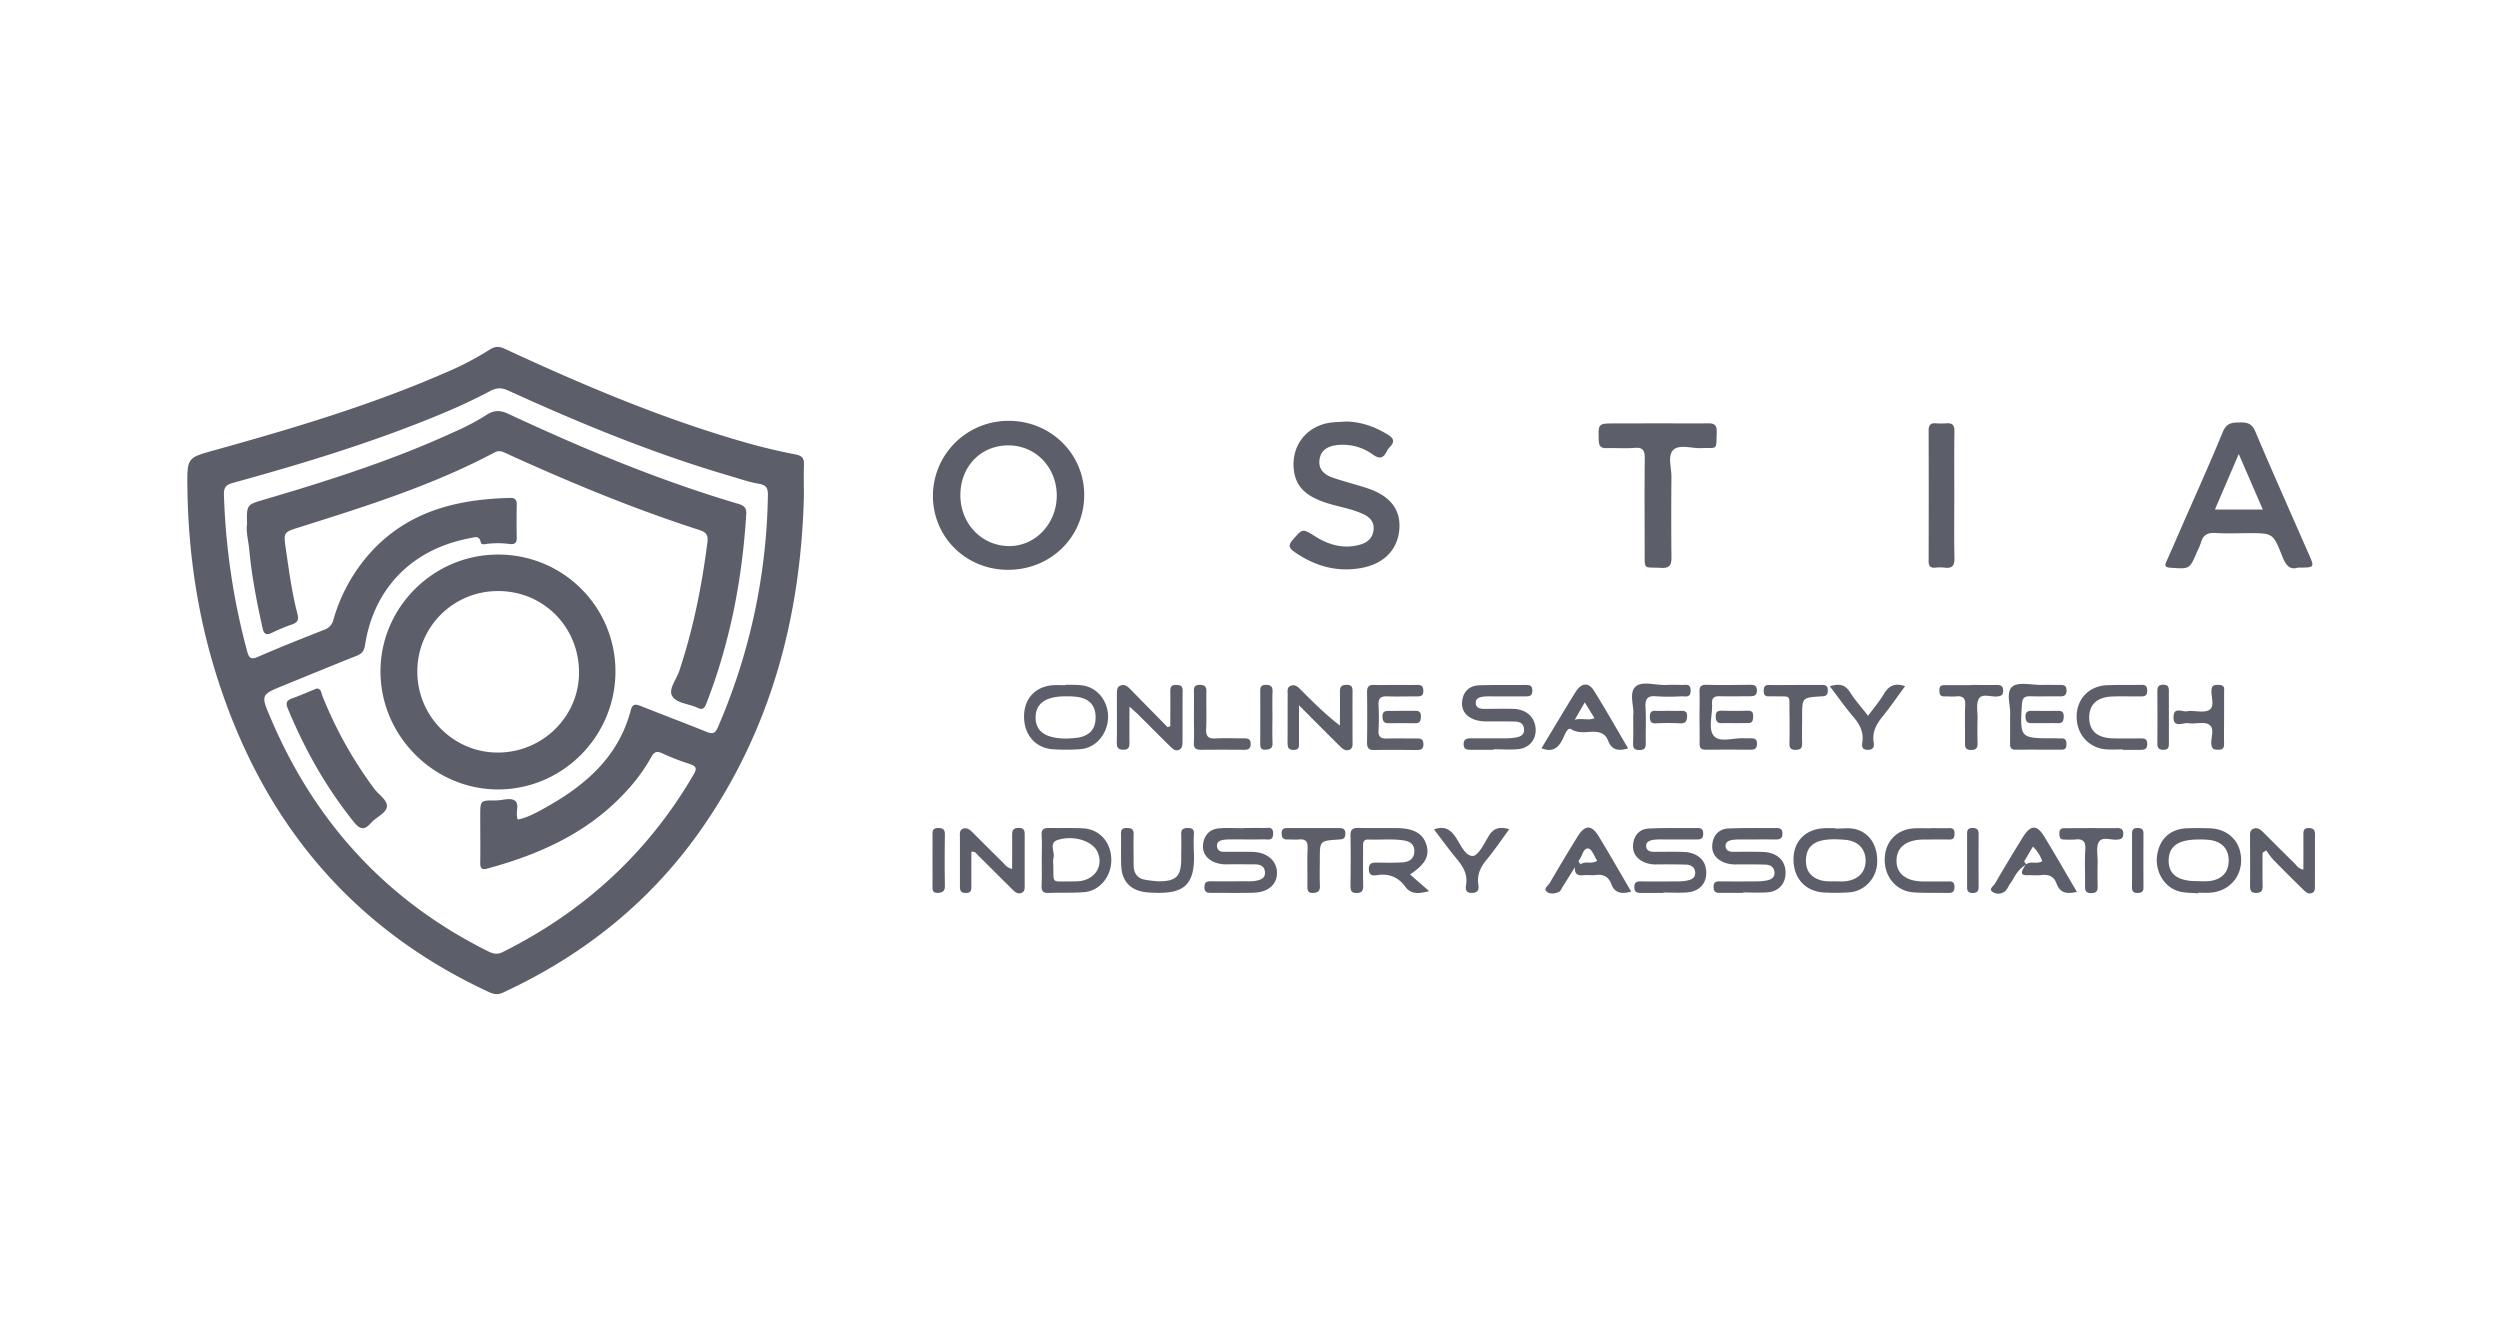 <?xml version="1.0" encoding="UTF-8"?> <svg xmlns="http://www.w3.org/2000/svg" width="282" height="150" viewBox="0 0 282 150"><g fill="none" fill-rule="evenodd"><path d="M0 0h282v150H0z"></path><path d="M56.972 39.36c8.805 4.086 17.73 7.87 27.088 10.545 1.848.527 3.724.978 5.61 1.341.747.147 1.045.386 1.018 1.138-.042 1.197-.008 2.398-.008 3.605-.35 13.446-3.638 26.024-11.356 37.23-5.764 8.366-13.414 14.51-22.625 18.761-.706.325-1.213.081-1.798-.193-14.874-6.972-24.626-18.432-29.89-33.818-2.58-7.486-3.788-15.205-3.874-23.102-.032-3.271.02-3.237 3.109-4.096 8.806-2.453 17.562-5.052 25.96-8.717 1.742-.729 3.42-1.6 5.017-2.607.622-.407 1.092-.393 1.749-.088zm-1.645 4.732a64.14 64.14 0 0 1-5 2.37c-7.736 3.264-15.737 5.713-23.823 7.944-.73.203-1.278.327-1.245 1.355a76.82 76.82 0 0 0 2.605 17.656c.204.734.369 1.055 1.24.673 2.46-1.08 4.963-2.059 7.46-3.048.529-.172.928-.609 1.05-1.15a19.101 19.101 0 0 1 4.463-7.872c4.206-4.426 9.601-5.706 15.439-5.856.583-.014.783.203.773.774a91.051 91.051 0 0 0 0 3.73c.014.61-.27.765-.816.692a10.55 10.55 0 0 0-2.531-.015c-.255.029-.649.169-.722-.203-.157-.79-.736-.52-1.135-.449-6.9 1.268-10.98 5.994-11.9 12.04-.113.725-.375 1.015-1 1.26-2.722 1.074-5.425 2.2-8.136 3.301-2.65 1.075-2.65 1.071-1.51 3.731 4.979 11.712 13.045 20.56 24.504 26.275.571.285 1.04.407 1.678.086 9.13-4.558 16.342-11.152 21.49-19.968.408-.69.392-.978-.407-1.236a28.906 28.906 0 0 1-3.137-1.22c-.632-.288-.903-.115-1.211.448a19.76 19.76 0 0 1-2.76 3.786c-4.262 4.697-9.772 7.166-15.759 8.788-.587.16-.776-.045-.766-.64.027-1.764 0-3.532 0-5.298v-.33c.007-1.282.094-1.421 1.266-1.427h.303l.168.002c.717 0 1.598-.323 2.116-.016.664.396.042 1.424.39 2.17 1.02-.204 1.941-.7 2.84-1.193 4.636-2.546 8.509-5.779 9.907-11.176.204-.75.611-.64 1.168-.417 2.458.982 4.937 1.909 7.39 2.9.657.266.959.169 1.25-.506a68.349 68.349 0 0 0 5.651-26.23c.012-.795-.222-1.126-1.038-1.258-1.019-.167-2.018-.512-3.017-.813-8.687-2.524-17.024-5.952-25.237-9.699-.717-.327-1.278-.343-2.001.039zm175.324 50.36c1.215 2.01 2.387 4.044 3.624 6.147-1.172.299-1.93.09-2.303-.945-.288-.794-.873-1.044-1.69-.945-.475.057-.962 0-1.443.012-.612.01-1.185.02-.339-1.178-1.084.703-1.263 1.48-1.702 2.058-.204.254-.308.57-.51.813a1.164 1.164 0 0 1-1.526.193c-.487-.299.118-.672.283-.957a234.999 234.999 0 0 1 3.086-5.14c.926-1.51 1.631-1.535 2.52-.058zm-50.303-.095c1.237 2.032 2.417 4.106 3.655 6.218-1.05.282-1.845.215-2.242-.842-.308-.833-.887-1.148-1.766-1.032-.432.057-.884-.026-1.32.018-.69.08-1.083-.073-1.018-.906-.462.738-.921 1.477-1.386 2.213-.128.203-.226.484-.407.573-.44.203-1.02.29-1.378 0-.435-.35.142-.685.311-.977a218.377 218.377 0 0 1 3.146-5.243c.84-1.357 1.586-1.373 2.405-.022zm80.112-.953c.544.018.677.264.673.748-.013 1.883 0 3.765-.013 5.648 0 .344.076.775-.352.941-.396.153-.695-.132-.946-.376a198.794 198.794 0 0 1-3.406-3.401 9.69 9.69 0 0 1-.785-1.043l-.416.273c0 1.233-.02 2.469.01 3.702.013.534-.12.813-.715.827-.595.014-.712-.29-.705-.813.022-1.802 0-3.605 0-5.409 0-.392-.076-.855.407-1.032.43-.159.773.101 1.066.394 1.166 1.16 2.324 2.33 3.5 3.48.271.265.465.653 1.044.742 0-1.34.012-2.641 0-3.948 0-.47.061-.75.638-.733zm-145.546-.017c.626 0 .668.328.67.758l-.001 5.62c0 .356.065.773-.343.95-.44.19-.77-.116-1.051-.394-1.315-1.295-2.613-2.605-3.926-3.904-.157-.154-.27-.406-.695-.337v3.893c0 .455-.047.76-.632.754-.585-.006-.657-.297-.657-.756v-5.527c0-.343-.093-.764.323-.953.415-.189.77.075 1.06.362 1.141 1.13 2.268 2.27 3.416 3.391.277.268.475.646 1.09.764 0-1.306.01-2.503 0-3.7 0-.53.02-.927.746-.92zm134.319.043c2.085.063 3.495 1.439 3.565 3.455.073 2.062-1.403 3.673-3.502 3.812-.44.028-.883 0-1.325 0a.715.715 0 0 0-.004.073c-.72-.065-1.464-.035-2.15-.216-1.672-.443-2.746-2.247-2.5-4.033.263-1.894 1.48-3.02 3.382-3.09.844-.03 1.688-.03 2.534 0zm-10.443-.022c.505-.01.73.156.713.693-.016.498-.275.57-.69.61-.704.06-1.674-.356-2.039.233-.365.59-.147 1.473-.159 2.235a56.942 56.942 0 0 0 0 2.768c.02.552-.137.798-.736.796-.642 0-.693-.34-.685-.841.02-1.365-.055-2.733.029-4.092.057-.945-.304-1.22-1.168-1.11-.402.02-.805.02-1.207 0-.522.01-.546-.317-.55-.713-.004-.396.159-.571.57-.567 1.01 0 2.016-.01 3.023-.012l1.934.006c.322 0 .644-.001.965-.006zm-16.303-.012c.526 0 .705.203.703.705a405.61 405.61 0 0 0 0 5.892c0 .476-.122.74-.674.738-.587 0-.634-.327-.628-.772.008-1.008 0-2.01 0-3.01v-2.76c0-.422-.012-.791.6-.793zm-69.22-.004c1.444.034 2.894 0 4.34.018 1.925.026 2.957.654 3.321 1.979.318 1.213-.179 2.115-1.873 3.25l2.153 1.879c-1.203.315-2.057.374-2.693-.498-.779-1.067-1.794-1.5-3.11-1.313-.455.065-.97.147-.995-.634-.025-.78.444-.78 1.005-.772.923.016 1.85.03 2.772-.024.748-.045 1.337-.397 1.353-1.238.015-.77-.466-1.123-1.2-1.24-1.323-.202-2.65-.05-3.973-.1-.593-.025-.622.345-.612.781 0 1.484-.018 2.967.013 4.448 0 .553-.139.79-.73.801-.636.01-.707-.309-.701-.823.018-1.884.034-3.767 0-5.65-.017-.724.285-.879.93-.864zm87.839.006c.432 0 .68.113.678.61-.01 2.04-.01 4.08 0 6.124 0 .493-.26.589-.687.595-.485 0-.611-.234-.611-.666.016-1.049.008-2.09.008-3.13V94.05c0-.443.14-.656.612-.652zm-20.635.65c-.01.46-.122.662-.611.652-.967-.02-1.933 0-2.899 0-1.928.023-3.006.862-3.033 2.35-.026 1.487 1.066 2.36 2.992 2.38h2.65c.422 0 .889-.12.897.61 0 .67-.357.693-.836.685-1.247-.022-2.497.014-3.74-.061-1.953-.12-3.33-1.725-3.296-3.743.035-2.018 1.384-3.401 3.388-3.487l.602-.011 1.208.011.014-.02c.685 0 1.37.018 2.053 0 .473-.016.621.175.611.634zm-68.713.024c-.019.588-.355.6-.789.63-2.093.14-2.093.147-2.093 2.207 0 1.002-.033 2.003.012 3.001.024.573-.204.78-.742.813-.665.039-.673-.356-.669-.84.017-1.4-.04-2.803.023-4.201.038-.813-.27-1.067-1.032-.99-.407.04-.803-.014-1.202 0-.508.024-.697-.17-.695-.695.002-.524.256-.591.666-.59h2.89v-.001h2.77c.463 0 .881-.016.86.666zm-33.448-.676c1.284.026 2.575-.025 3.857.04 1.834.092 3.123 1.52 3.186 3.43.063 1.961-1.276 3.64-3.117 3.776-1.32.095-2.65.028-3.977.081-.674.026-.789-.299-.768-.872.045-.955.018-1.916.018-2.88 0-.92.047-1.844-.014-2.763-.043-.664.245-.812.815-.812zm45.843.973c.579.827 1.087 2.19 1.967 2.182.612 0 1.295-1.38 1.798-2.235.552-.933 1.26-1.089 2.328-.782-.86 1.168-1.63 2.318-2.513 3.385-.694.845-1.152 1.705-.98 2.829.074.497.048.94-.678.973-.725.032-.789-.406-.705-.912.204-1.179-.332-2.059-1.044-2.92-.886-1.061-1.702-2.197-2.574-3.333 1.093-.392 1.784-.077 2.401.813zm-20.543-.3c-.02.828-.611.597-1.019.609-1.247.028-2.497 0-3.744.012a4.832 4.832 0 0 0-.842.043c-.408.077-.8.235-.722.772.062.439.373.579.781.579 1.089 0 2.175-.014 3.261.012 1.592.039 2.695.994 2.72 2.317.024 1.353-.993 2.249-2.68 2.288-1.57.038-3.142.012-4.711.012-.408 0-.775.016-.79-.61-.016-.652.317-.7.816-.695 1.327.017 2.65 0 3.985 0 .322.014.644-.003.962-.049.57-.111 1.15-.29 1.056-1.048-.08-.648-.58-.813-1.15-.813-1.045 0-2.093-.018-3.139 0a3.416 3.416 0 0 1-1.414-.246c-.92-.396-1.403-1.12-1.264-2.095.138-.975.762-1.625 1.753-1.715.958-.087 1.93-.018 2.896-.018l-.002-.022c.724 0 1.45-.023 2.173 0 .049.002.099 0 .15-.002l.156-.01c.393-.03.788-.045.768.678zm47.9-.667c.483 0 .612.22.612.662 0 .482-.225.628-.665.626h-3.873a7.995 7.995 0 0 0-1.082.043c-.408.059-.844.233-.816.721.029.488.422.634.879.632 1.127 0 2.254-.024 3.38.014 1.304.047 2.242.732 2.446 1.74.336 1.542-.51 2.712-2.112 2.826-.879.065-1.767.012-2.65.012l.029.043h-2.536c-.453 0-.767-.063-.769-.642-.002-.58.26-.665.74-.659 1.368.019 2.736.01 4.104 0a5.44 5.44 0 0 0 1.078-.085c.479-.104.966-.27.942-.902-.025-.632-.484-.894-1.056-.908a91.798 91.798 0 0 0-3.262-.017 3.375 3.375 0 0 1-1.414-.243c-.91-.407-1.386-1.096-1.262-2.095.124-1 .768-1.659 1.737-1.71 1.846-.097 3.7-.036 5.55-.058zm8.877 0c.43 0 .667.116.673.61 0 .546-.247.686-.736.682-1.327-.014-2.65 0-3.983 0a5.815 5.815 0 0 0-.96.055c-.371.063-.744.232-.738.66 0 .488.373.67.828.673 1.127 0 2.254-.018 3.38.018 1.577.053 2.535.933 2.56 2.292.024 1.246-.732 2.152-2.002 2.258-.92.077-1.85.016-2.774.016l.006.053c-.885 0-1.772-.016-2.65 0-.52.012-.71-.203-.7-.711.01-.508.264-.594.688-.59 1.368.013 2.736.013 4.105 0 .4.005.8-.028 1.194-.1.5-.1.942-.33.883-.948-.055-.583-.475-.825-.999-.841-1.086-.033-2.173-.027-3.261-.023a3.575 3.575 0 0 1-1.427-.223c-.979-.407-1.466-1.134-1.309-2.176.151-.986.816-1.614 1.792-1.656 1.808-.08 3.62-.033 5.43-.05zm-94.55-.002c.581 0 .755.203.747.772-.027 1.914-.033 3.83 0 5.742.01.585-.225.766-.757.8-.687.046-.644-.393-.64-.85.006-.958 0-1.915 0-2.872 0-.916.01-1.829 0-2.751v-.182c.006-.382.064-.666.65-.66zm21.273-.004c.552.006.785.156.766.751-.036 1.159 0 2.321 0 3.483.015.93.461 1.506 1.427 1.626.472.082.949.134 1.427.158 1.95-.014 2.5-.573 2.51-2.497 0-.92.032-1.843 0-2.761-.027-.59.193-.758.758-.756.564.002.7.203.672.707-.039.593-.012 1.197-.012 1.796.275 4.32-1.427 5.03-5.182 4.761-1.834-.132-2.912-1.16-2.998-2.948-.057-1.2 0-2.402-.029-3.603-.012-.494.109-.723.66-.717zm79.92.026.025.049c.68 0 1.382-.102 2.038.018 1.73.313 2.754 1.86 2.65 3.871-.08 1.703-1.405 3.158-3.082 3.29-.961.074-1.926.082-2.888.026-2.143-.114-3.486-1.625-3.466-3.8.027-2.032 1.407-3.379 3.516-3.454.408-.016.816 0 1.207 0zm-87.68 1.31c-1.103.33-.318 1.378-.522 2.07a2.988 2.988 0 0 0-.012.832l.002.347v.3c.003 1.382.05 1.117 1.777 1.15.559-.019 1.115.024 1.67-.134 1.471-.42 2.148-1.793 1.543-3.18-.53-1.22-2.605-1.937-4.458-1.384zm86.105.088c-1.126.268-1.694.982-1.743 2.121-.051 1.22.491 1.98 1.616 2.335.55.169 1.097.144 1.663.14.361 0 .724.029 1.08 0 1.493-.134 2.373-1.016 2.37-2.34-.005-1.325-.863-2.236-2.357-2.35-.872-.064-1.757-.111-2.63.094zm42.532-.124c-2.263 0-3.343.754-3.363 2.35-.02 1.594 1.06 2.38 3.322 2.346.44.027.882.024 1.321-.01 1.392-.193 2.126-1.016 2.128-2.298.002-1.282-.707-2.122-2.09-2.329a8.905 8.905 0 0 0-1.318-.059zm-69.83 2.268a.98.98 0 0 0-.1.213l-.002.003.24.316c-.098.049-.257.148-.31.163h-.012c.007.011.075-.025.152-.069l.118-.066.052-.028h.002c.522-.42 1.223.029 1.87-.406a4.663 4.663 0 0 1-.226-.387l-.146-.275c-.193-.362-.386-.685-.62-.716-.59-.08-.664.813-1.018 1.252zm51.155-1.467-.989 1.676-.003.004.241.317h.007c.521-.416 1.223.03 1.797-.355a4.241 4.241 0 0 0-1.053-1.642zM35.747 77.654l.108.02c.4.11.393.546.521.852a46.66 46.66 0 0 0 5.848 10.46c.518.69 1.572 1.305 1.403 2.091-.145.669-1.197 1.11-1.76 1.733-.26.292-.486.478-.701.56-.414.162-.783-.069-1.288-.696a47.276 47.276 0 0 1-3.052-4.276c-1.7-2.677-3.132-5.505-4.355-8.46l.3.716a64.502 64.502 0 0 1-.302-.716c-.251-.61-.18-.923.458-1.152.471-.17.938-.356 1.406-.548l.703-.291.38-.157.33-.136zm20.422-15.1a13.222 13.222 0 0 1 9.377 3.845 13.138 13.138 0 0 1 3.876 9.34c0 7.3-5.927 13.282-13.198 13.31-7.22.029-13.274-6-13.305-13.252-.03-7.252 5.94-13.233 13.25-13.243zm.063 4.12a9.08 9.08 0 0 0-6.466 2.61 9.022 9.022 0 0 0-2.69 6.415c-.047 5.068 4.093 9.23 9.142 9.19 5.008-.038 9.076-4.063 9.097-8.993.024-5.139-3.985-9.209-9.083-9.223zm76.443 10.584c.487 0 .733.128.727.678-.024 1.886 0 3.772-.014 5.657 0 .407 0 .866-.463 1.016-.379.12-.68-.17-.937-.424-1.187-1.159-2.34-2.333-3.51-3.493-.271-.27-.563-.522-1.073-.99 0 1.544-.02 2.808 0 4.064.015.545-.118.813-.721.8-.603-.011-.716-.294-.707-.824.026-1.805 0-3.611.012-5.415 0-.407-.033-.85.45-1.016.443-.147.763.128 1.054.424l4.22 4.296.297-.12c0-1.313.02-2.627 0-3.938 0-.504.127-.725.665-.715zm19.89.894c-.01 1.804 0 3.609 0 5.415 0 .392.09.868-.408 1.03-.432.144-.76-.17-1.043-.453-1.46-1.447-2.897-2.893-4.589-4.588v4.22c0 .407.057.793-.574.813-.632.02-.718-.317-.714-.825.012-1.804 0-3.609.012-5.413l-.001-.082-.008-.17c-.012-.316.002-.64.417-.764.45-.144.76.16 1.046.445 1.384 1.384 2.762 2.774 4.441 4.064 0-1.256.015-2.51 0-3.763 0-.51.06-.801.695-.83.763-.036.728.389.726.9zm33.87-.992.42.046c.351.038.699.07 1.02.058.612-.02 1.207-.027 1.809 0 .424.022 1.007-.218 1.019.61.02.898-.612.658-1.085.67-.921.06-1.846.06-2.768 0-1.056-.108-1.292.321-1.235 1.284.08 1.317 0 2.642.029 3.962 0 .523-.082.813-.71.813s-.742-.254-.723-.796c.04-.984.016-1.94.016-3.101.143-.98-.538-2.512.263-3.251.445-.411 1.178-.375 1.945-.295zm-25.884.803c-.008.518-.273.593-.687.59-1.127 0-2.254.032-3.38 0-.715-.03-1.018.188-.986.946.052.961.052 1.924 0 2.885-.045.779.308.951 1.003.925.813-.03 1.628-.015 2.444-.01h.818c.423 0 .778 0 .797.61.018.658-.34.696-.834.692-1.57-.012-3.14-.028-4.709 0-.652.014-.815-.248-.815-.851.026-1.886.03-3.771 0-5.655 0-.624.19-.864.827-.831.801.026 1.609-.006 2.414-.006.803 0 1.608.02 2.413 0 .522-.017.704.187.695.705zm64.688-.701c.497 0 .734.152.717.69-.014.5-.275.57-.69.61-.7.063-1.668-.357-2.039.238-.346.565-.145 1.471-.159 2.235a59.653 59.653 0 0 0 0 2.768c.018.548-.134.794-.736.794-.642 0-.689-.335-.68-.837.02-1.404-.04-2.81.024-4.21.034-.813-.263-1.073-1.02-.996-.438.045-.884-.012-1.326 0-.512.014-.56-.284-.567-.695-.006-.41.157-.575.559-.573h3.018l.002-.024c.965 0 1.93.012 2.897 0zm-45.445.64c1.324 2.127 2.56 4.31 3.86 6.516-1.06.321-1.834.216-2.242-.83-.316-.826-.905-1.06-1.784-1.043-.784.012-1.58.215-2.409-.295-.422-.26-.73.695-.958 1.144-.497.986-1.131 1.502-2.379 1.01 1.309-2.168 2.55-4.267 3.84-6.342.655-1.05 1.466-1.13 2.072-.16zm62.412-.029c.019.795-.501.67-.96.68-1.005.013-2.014-.027-3.017.015-1.69.071-2.572.915-2.566 2.384.006 1.469.897 2.276 2.611 2.333 1.046.034 2.092.01 3.14.01.407 0 .778-.029.792.593.017.62-.301.693-.735.695h-2.025v-.049c-.611 0-1.208.035-1.81 0-2.024-.132-3.44-1.729-3.388-3.787.05-1.965 1.427-3.373 3.431-3.455 1.207-.047 2.413-.03 3.622-.028.408 0 .889-.13.905.61zm-36.026.051c-.016.594-.344.61-.78.628-2.122.138-2.12.146-2.12 2.282 0 1-.033 2.001 0 3.001.024.598-.223.75-.773.748-.55-.002-.664-.256-.656-.74.024-1.2.018-2.401 0-3.602-.017-1.58.146-1.686-.812-1.69h-.504l-.315-.003c-.243 0-.483-.012-.724 0-.422.012-.546-.203-.548-.597-.002-.395.067-.693.581-.685 1.044.02 2.087 0 3.13 0l.02-.008h2.65c.466 0 .87-.015.851.666zm8.714-.524c-.848 1.152-1.63 2.3-2.503 3.375-.71.874-1.223 1.76-1.044 2.936.07.451.04.862-.644.87-.683.008-.699-.406-.632-.853.163-1.118-.258-1.984-.976-2.823-.934-1.091-1.761-2.276-2.69-3.49.982-.308 1.697-.253 2.28.67.583.922 1.299 1.71 2.033 2.658.64-.872 1.29-1.626 1.797-2.484.559-.938 1.264-1.24 2.38-.86zm29.133-.159c.548 0 .62.29.623.682v.093c-.004 1.01.002 2.01.002 3.011v2.761c0 .425 0 .787-.611.79-.536 0-.695-.22-.691-.716.015-1.962.015-3.926 0-5.893 0-.482.126-.732.677-.728zm-108.7.013c.58 0 .768.203.754.772-.03 1.404.038 2.81-.027 4.212-.038.866.286 1.107 1.107 1.059 1.044-.061 2.093 0 3.14-.012.435 0 .78.034.776.63 0 .562-.28.664-.75.662a254.74 254.74 0 0 0-4.831 0c-.59 0-.867-.157-.828-.813.043-.963.006-1.928.006-2.891l.01-1.927c0-.32-.002-.642-.01-.963-.016-.492.104-.721.653-.73zm37.522.63c0 .633-.34.668-.767.668h-3.836a7.294 7.294 0 0 0-.844.018c-.456.051-.958.169-.937.728.02.559.477.666.972.662 1.086 0 2.173-.028 3.261 0 1.297.045 2.173.703 2.446 1.758.351 1.39-.448 2.641-1.877 2.784-.917.091-1.849.016-2.774.016l-.019.057h-2.537c-.408 0-.816 0-.836-.59-.02-.644.38-.703.866-.703h3.873a7.36 7.36 0 0 0 1.197-.101c.515-.092.927-.333.874-.947-.053-.614-.463-.827-.993-.841-1.045-.029-2.093-.016-3.139-.023a4.293 4.293 0 0 1-1.31-.15c-1.06-.341-1.66-1.046-1.535-2.142.124-1.095.831-1.743 1.944-1.778 1.729-.052 3.466-.024 5.192-.038.438 0 .769.022.779.622zm77.311-.628c.469 0 .799.09.72.658a.784.784 0 0 0 0 .12l-.003 2.873c0 1-.024 2 0 2.997.02.555-.238.675-.721.669-.483-.006-.683-.14-.722-.68-.057-.75.447-1.767-.31-2.191-.582-.328-1.502 0-2.242-.126a1.333 1.333 0 0 0-.4.01l-.176.029c-.566.096-1.17.218-1.134-.773.043-1.231 1.127-.406 1.69-.646a.327.327 0 0 1 .118 0c.76-.018 1.694.228 2.242-.126.383-.254.367-.739.306-1.247l-.038-.306a3.91 3.91 0 0 1-.041-.589c.022-.534.203-.683.711-.672zm-52.728-.01c.468 0 .752.097.748.66-.004.563-.343.632-.783.63-1.125 0-2.242.03-3.374 0-.662-.025-.952.179-.907.876.082 1.233-.483 2.798.218 3.612.669.779 2.265.17 3.45.254.203.015.407 0 .61 0 .423 0 .794 0 .794.61 0 .545-.247.685-.734.68a315.171 315.171 0 0 0-5.061 0c-.508 0-.697-.202-.68-.715.017-.997-.007-1.999-.007-3 0-.921.026-1.842 0-2.762-.025-.587.114-.864.787-.846 1.645.043 3.292.02 4.939 0zm-54.651.008c.579-.002.783.203.762.77-.036.96-.012 1.924-.012 2.887 0 .963-.029 1.926.012 2.888.027.61-.285.741-.797.768-.53.026-.585-.265-.59-.618v-.167l.005-3.85c0-.641-.001-1.283-.006-1.925 0-.463.047-.751.626-.753zm87.578.008c.683-.014 1.368 0 2.05 0 .409 0 .686.077.696.591.01.514-.204.705-.711.697-1.126-.016-2.253.024-3.378-.01-.656-.02-.901.203-.942.88-.213 3.638-.242 3.848 2.97 3.86h.628c.281 0 .563.02.844.01.5-.016.589.269.583.691-.006.423-.16.588-.569.586-1.728 0-3.465-.017-5.185 0-.588 0-.612-.33-.612-.772.016-.96.006-1.92.006-3.091.11-.977-.528-2.562.235-3.24.664-.588 2.221-.184 3.385-.202zm-110.129-.029c.681.033 1.378-.012 2.039.112 1.671.311 2.825 1.947 2.713 3.74-.112 1.795-1.413 3.289-3.117 3.423a22.867 22.867 0 0 1-3.008.016c-2.051-.108-3.38-1.644-3.343-3.784.036-2.015 1.351-3.36 3.385-3.454.44-.02.885 0 1.325 0l.006-.053zm-.073 1.315c-2.197 0-3.347.813-3.34 2.39.005 1.576 1.13 2.344 3.385 2.373.477-.009.953-.044 1.427-.106 1.335-.244 1.965-1.016 1.955-2.304-.01-1.288-.66-2.056-1.99-2.28a8.917 8.917 0 0 0-1.437-.073zm70.146 2.278c-.028.514-.173.798-.78.766-.918-.05-1.835-.04-2.762 0-.575.022-.644-.274-.655-.736-.01-.514.178-.715.702-.672.477.03.96-.002 1.44-.002.441 0 .883.022 1.322 0 .483-.03.762.091.733.644zm-30.025-.035c-.01.45-.059.797-.634.79-1.004-.011-2.01-.011-3.017 0-.536 0-.668-.265-.68-.751-.013-.583.307-.654.764-.642.457.012.964-.006 1.447-.006h1.45c.426-.012.68.105.67.61zm33.974-.624c.96.029 1.922.025 2.882 0 .469-.01.634.173.624.634-.01.462-.066.789-.64.762-.477-.01-.963.009-1.444.009-.479 0-.962-.023-1.44 0-.547.034-.677-.258-.7-.726-.022-.528.204-.693.718-.679zm37.903.015c.459 0 .64.162.632.63-.008.467-.088.784-.648.762-.481-.019-.962-.004-1.443-.002h-1.564c-.554.01-.65-.321-.654-.78-.004-.46.236-.61.67-.61 1.001.012 2.004.016 3.007 0zm-53.393-.955-1.137 1.97c.766-.243 1.514.129 2.23-.19l-1.093-1.78zM54.82 46.837c.877-.58 1.556-.604 2.522-.154 8.436 3.933 17.016 7.518 25.966 10.16.38.111.636.253.768.509.085.164.118.374.1.655-.452 7.358-1.834 14.512-4.52 21.403-.216.554-.48.684-.983.426l-.108-.053a6.58 6.58 0 0 0-.77-.259l-.404-.114c-.671-.193-1.308-.411-1.578-.917l-.006-.012c-.412-.775.49-1.836.805-2.772 1.582-4.722 2.548-9.576 3.18-14.506.047-.364.037-.65-.086-.879l-.049-.078c-.133-.188-.36-.332-.717-.447-4.405-1.417-8.728-3.042-12.995-4.804a260.349 260.349 0 0 1-9.092-3.97 1.563 1.563 0 0 0-.458-.132l-.108-.004a1.075 1.075 0 0 0-.476.135c-2.695 1.433-5.47 2.665-8.291 3.772a120.417 120.417 0 0 1-4.204 1.558c-3.14 1.103-6.32 2.104-9.497 3.106-.59.186-.993.31-1.259.456-.556.308-.508.718-.319 2.01.359 2.453.685 4.916 1.307 7.316.118.458.096.762-.178.978-.105.083-.238.15-.41.208-.793.277-1.57.6-2.325.97-.6.29-.872.107-1.007-.502l-.002-.007c-.125-.56-.247-1.123-.364-1.685-.498-2.372-.92-4.758-1.142-7.174l.037.388a47.646 47.646 0 0 1-.04-.394c-.095-1.03-.383-2.052-.252-2.898l-.001-.054c-.03-1.333-.034-1.836.44-2.163.29-.201.754-.337 1.497-.556 1.472-.434 2.942-.873 4.407-1.324 5.854-1.81 11.639-3.806 17.21-6.392a25.493 25.493 0 0 0 3.402-1.8zm58.974.634c4.764 0 8.561 3.781 8.504 8.457-.057 4.712-3.834 8.364-8.618 8.347-4.737-.014-8.449-3.692-8.447-8.37a8.464 8.464 0 0 1 2.526-5.986 8.518 8.518 0 0 1 6.035-2.448zm38.116.077c1.653.049 3.139.575 4.547 1.423.69.406.97.796.318 1.452-.141.144-.26.31-.348.49-.373.766-.791.906-1.56.368a5.743 5.743 0 0 0-4.089-1.069c-.986.126-1.79.54-1.938 1.648-.149 1.107.573 1.705 1.5 2.022 1.323.455 2.69.78 4.014 1.233 2.54.87 3.697 2.459 3.483 4.674-.224 2.298-1.8 3.846-4.333 4.29-2.775.483-5.235-.247-7.502-1.83-.625-.436-.707-.764-.16-1.38 1.098-1.245 1.055-1.277 2.482-.381 1.59 1 3.278 1.485 5.151.93.852-.252 1.398-.812 1.468-1.704.07-.892-.459-1.4-1.223-1.748-1.468-.672-3.088-.845-4.587-1.408-1.57-.591-2.853-1.463-3.149-3.29-.465-2.816 1.276-5.212 4.124-5.598.595-.071 1.2-.081 1.802-.122zm102.493 1.136c1.965 4.635 4.017 9.235 6.04 13.846.613 1.402.651 1.49-.893 1.495h-.33c-.99.322-1.427-.363-1.8-1.326-1.02-2.573-1.054-2.559-3.78-2.559-1.247 0-2.499.063-3.738-.02-.93-.065-1.427.27-1.653 1.138-.118.34-.26.671-.424.992-.834 1.966-.832 1.944-3.005 1.788-.595-.043-.678-.204-.446-.712.577-1.274 1.13-2.56 1.69-3.842 1.57-3.588 3.188-7.155 4.674-10.77.424-1.032 1.064-1.05 1.946-1.064.853-.016 1.346.15 1.719 1.034zm-60.754.053c-.06 1.658.063 1.795-.747 1.801H192.32c-.14 0-.294.003-.466.01-1.073.04-2.446-.468-3.13.227-.63.638-.177 1.985-.185 3.017a459.204 459.204 0 0 0 0 9.024c.014.903-.175 1.297-1.188 1.24-1.754-.099-1.828.212-1.833-1.147v-.294c0-.106 0-.22-.002-.343 0-3.53-.028-7.057.015-10.587 0-.867-.204-1.24-1.136-1.164-.416.032-.833.039-1.252.037l-1.256-.016c-.21 0-.418 0-.627.005-.668.025-.903-.203-.923-.892-.051-1.896-.084-1.893 1.85-1.893l4.846-.01c1.85 0 3.701.02 5.55 0 .724-.013 1.097.123 1.064.985zm26.81-.075c-.034 2.401-.015 4.805-.015 7.207l-.01 3.546a153.53 153.53 0 0 0 .028 3.544c.018.845-.245 1.178-1.089 1.073a5.091 5.091 0 0 0-1.084 0c-.6.052-.742-.236-.74-.78.014-4.888.014-9.775 0-14.661 0-.61.18-.892.816-.842.4.03.803.03 1.204 0 .685-.053.9.242.89.913zM113.8 50.24c-3.126-.035-5.46 2.35-5.47 5.594-.01 3.176 2.337 5.69 5.389 5.764 2.992.077 5.465-2.473 5.483-5.653.018-3.18-2.322-5.67-5.402-5.705zm138.732.97-2.689 6.267h5.404l-2.715-6.266z" fill="#5C5E6A"></path></g></svg> 